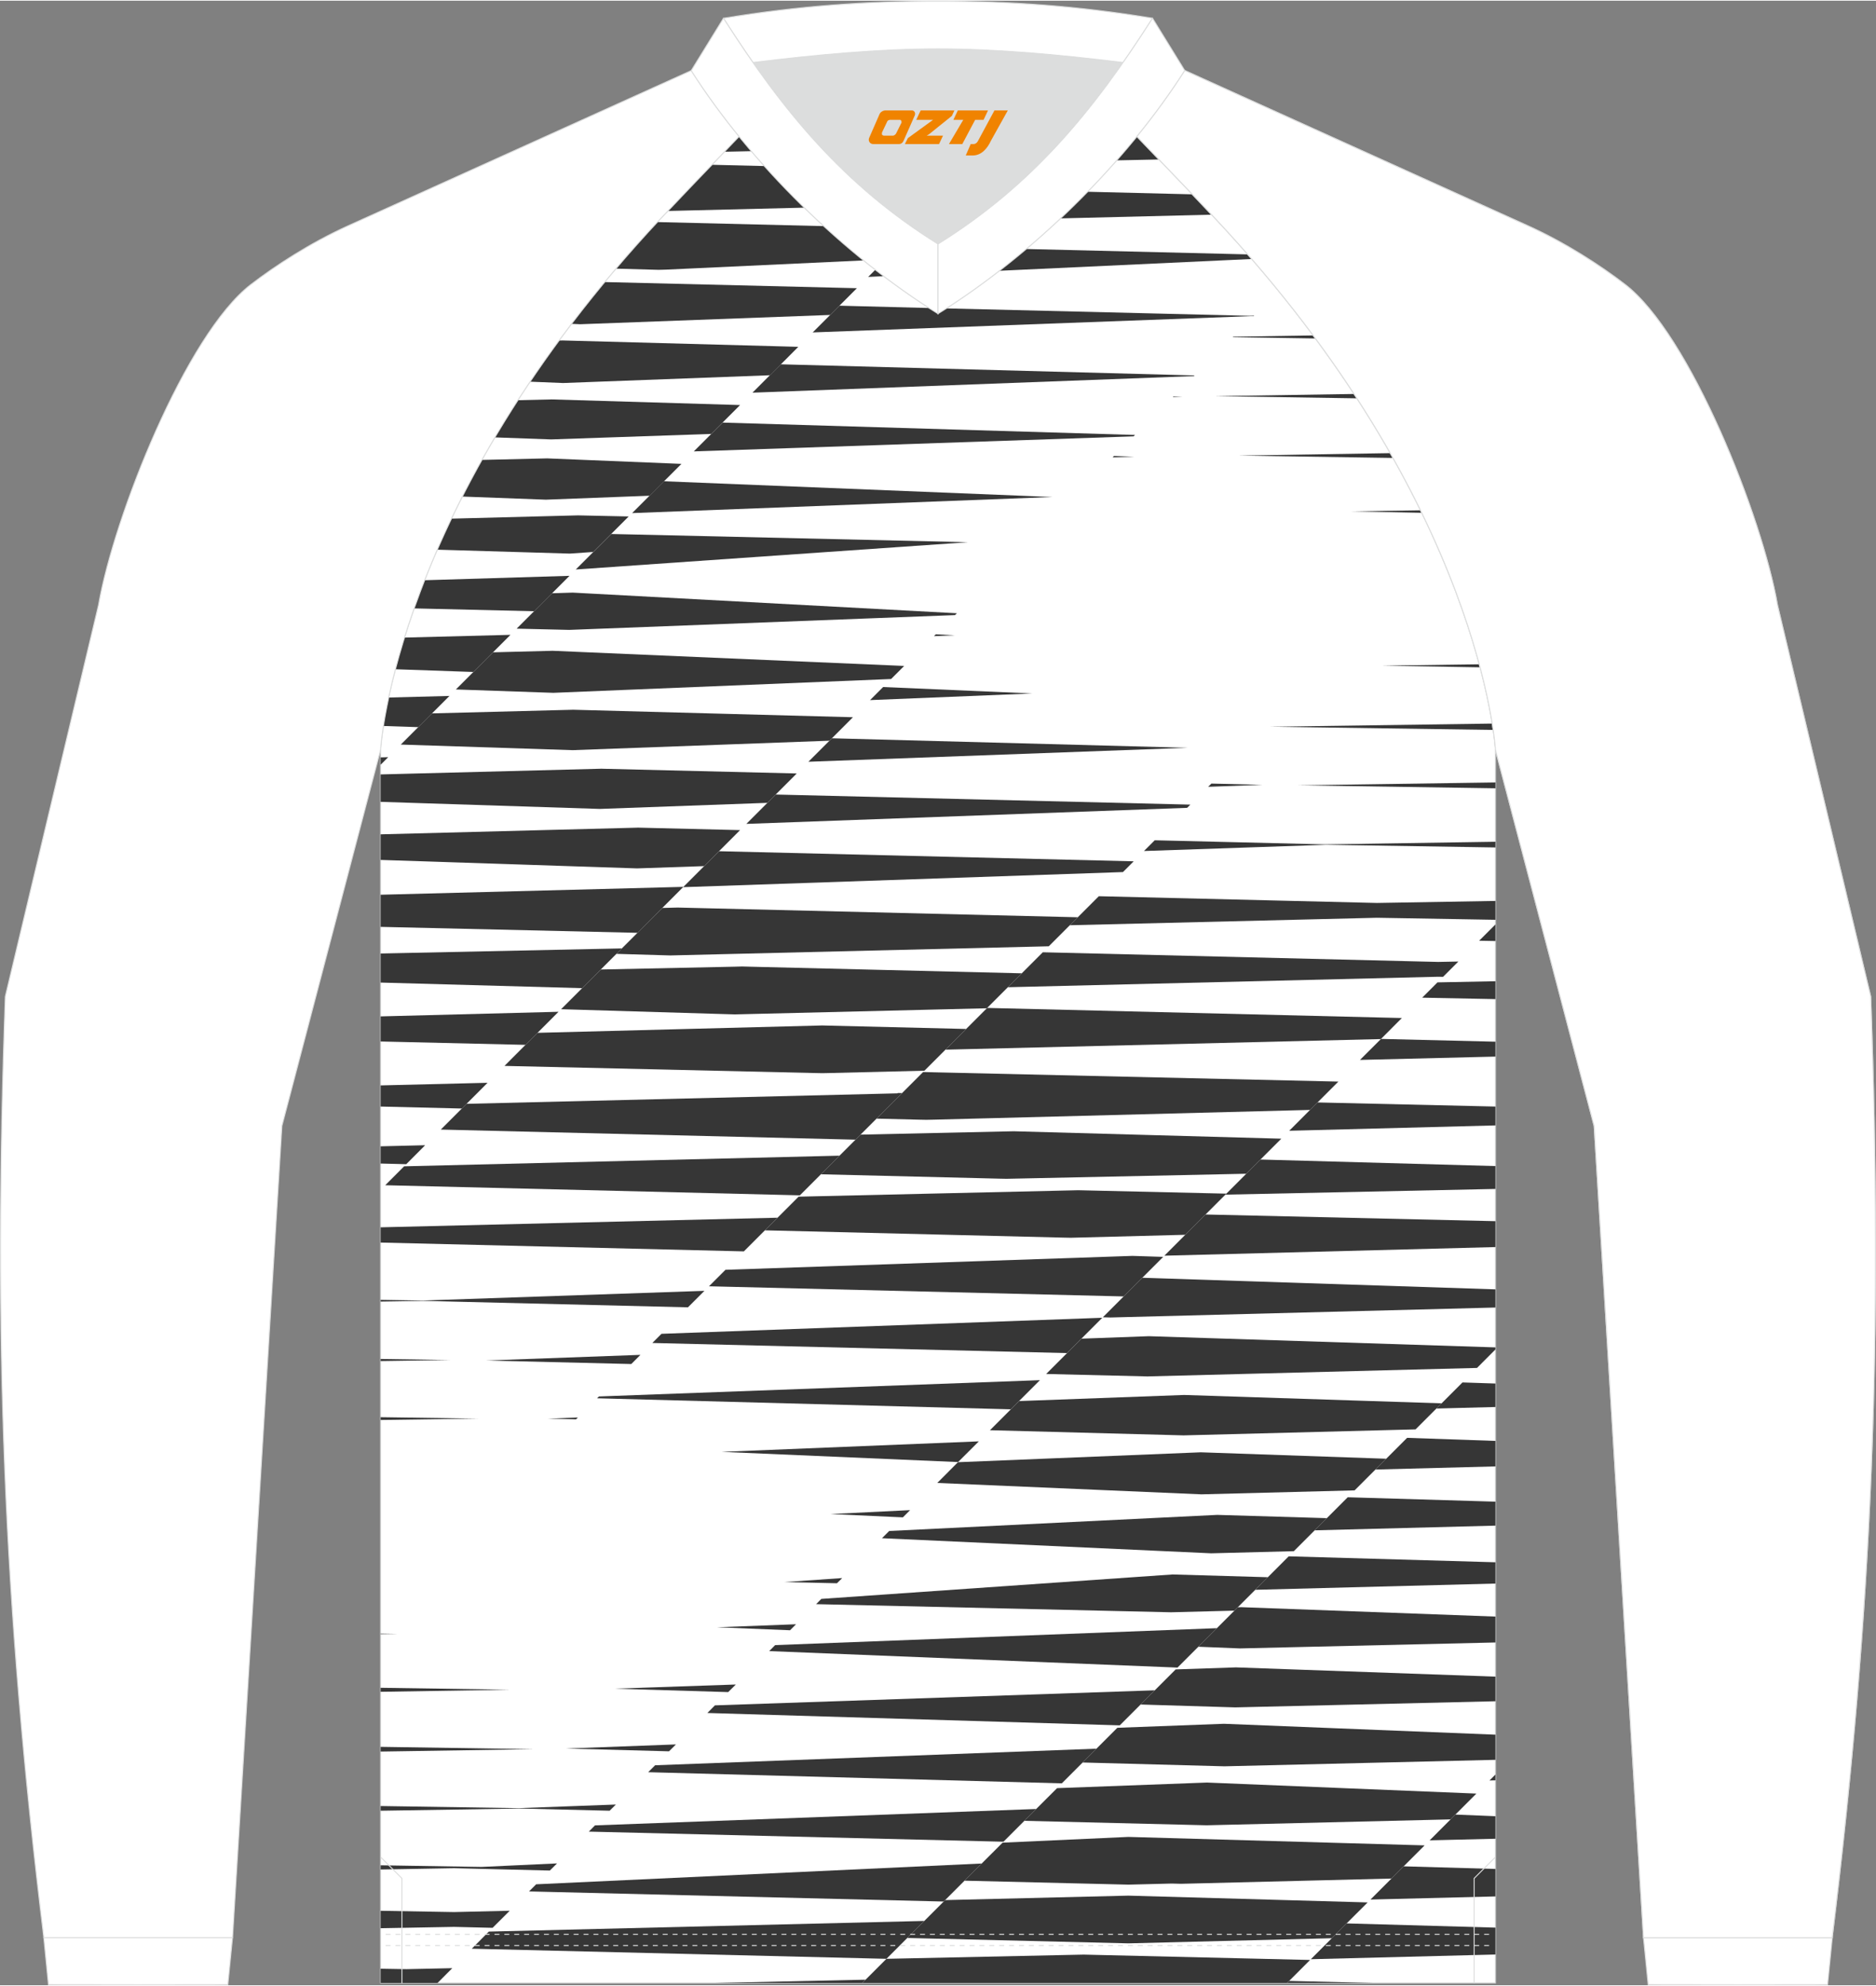<?xml version="1.0" encoding="utf-8"?>
<!-- Generator: Adobe Illustrator 24.0.1, SVG Export Plug-In . SVG Version: 6.00 Build 0)  -->
<svg xmlns="http://www.w3.org/2000/svg" xmlns:xlink="http://www.w3.org/1999/xlink" version="1.1" id="图层_1" x="0px" y="0px" width="379.5px" height="401.5px" viewBox="0 0 379.12 400.82" enable-background="new 0 0 379.12 400.82" xml:space="preserve">
<rect x="0" y="0" width="379.12" height="400.82" fill="#808080" stroke="none"/>
<g>
	
		<path fill-rule="evenodd" clip-rule="evenodd" fill="#FFFFFF" stroke="#DCDDDD" stroke-width="0.2" stroke-miterlimit="22.926" d="   M302.21,400.35v-249.1c0,0-2.63-49.69-56.66-107.31c-2.14-2.29-8.78-9.25-15.79-16.52c-11.34,13.92-25.73,26.78-40.2,35.79   c-14.47-9.01-28.86-21.86-40.2-35.79c-7.01,7.27-13.64,14.23-15.79,16.52c-54.02,57.63-56.65,107.31-56.65,107.31v249.1h112.64   H302.21z"/>
	<g>
		<polygon fill-rule="evenodd" clip-rule="evenodd" fill="#363636" points="115.09,116.15 115.09,116.15 111.56,119.68   "/>
		<path fill-rule="evenodd" clip-rule="evenodd" fill="#363636" d="M83.7,122.74l24.24,0.57l7.15-7.15l-29.26,0.89    C85.05,119.01,84.34,120.91,83.7,122.74z"/>
		<path fill-rule="evenodd" clip-rule="evenodd" fill="#363636" d="M79.91,135.03l15.75,0.55l7.5-7.5l-21.41,0.55    C81.04,130.92,80.43,133.06,79.91,135.03z"/>
		<path fill-rule="evenodd" clip-rule="evenodd" fill="#363636" d="M77.49,146.49l7.04,0.23l6.3-6.3l-12.27,0.32    C78.07,142.99,77.73,144.92,77.49,146.49z"/>
		<polygon fill-rule="evenodd" clip-rule="evenodd" fill="#363636" points="76.92,154.32 78.45,152.79 76.92,152.83   "/>
		<path fill-rule="evenodd" clip-rule="evenodd" fill="#363636" d="M134.96,42.47l27.57-0.67c-2.79-2.72-5.48-5.53-8.06-8.4    l-10.6-0.26C140.17,36.99,136.95,40.37,134.96,42.47z"/>
		<path fill-rule="evenodd" clip-rule="evenodd" fill="#363636" d="M131.61,54.32l1.49,0.04l1.5-0.04l39.93-1.86    c-2.73-2.21-5.42-4.52-8.05-6.93l-33.39-0.81l-0.27,0.01c-2.94,3.16-5.72,6.29-8.36,9.39L131.61,54.32z"/>
		<path fill-rule="evenodd" clip-rule="evenodd" fill="#363636" d="M146.38,30.51l5.46-0.12c-0.84-0.99-1.67-1.98-2.48-2.97    L146.38,30.51z"/>
		<polygon fill-rule="evenodd" clip-rule="evenodd" fill="#363636" points="169.64,61.6 169.64,61.6 173.16,58.08   "/>
		<path fill-rule="evenodd" clip-rule="evenodd" fill="#363636" d="M117.23,65.35l50.54-1.88l1.87-1.87l3.53-3.53l-50.96-1.24    c-2.36,2.84-4.59,5.66-6.71,8.44L117.23,65.35z"/>
		<path fill-rule="evenodd" clip-rule="evenodd" fill="#363636" d="M161.33,69.91l-47.63-1.29l-0.72,0.02    c-2.07,2.81-4.01,5.58-5.85,8.31l6.66,0.27l41.81-1.57l2.21-2.21L161.33,69.91z"/>
		<polygon fill-rule="evenodd" clip-rule="evenodd" fill="#363636" points="157.8,73.44 157.8,73.44 161.33,69.91 161.33,69.91       "/>
		<path fill-rule="evenodd" clip-rule="evenodd" fill="#363636" d="M111.37,88.61l32.36-1.11l2.3-2.3l3.53-3.53l-38.05-1.14    l-6.85,0.16c-1.64,2.55-3.19,5.05-4.65,7.51L111.37,88.61z"/>
		<polygon fill-rule="evenodd" clip-rule="evenodd" fill="#363636" points="149.56,81.68 149.56,81.68 146.03,85.21   "/>
		<polygon fill-rule="evenodd" clip-rule="evenodd" fill="#363636" points="134.17,97.06 134.17,97.06 137.7,93.54   "/>
		<path fill-rule="evenodd" clip-rule="evenodd" fill="#363636" d="M110.57,92.44L97.4,92.75c-1.41,2.52-2.73,4.99-3.95,7.4    l16.87,0.63l20.96-0.8l6.43-6.43L110.57,92.44z"/>
		<polygon fill-rule="evenodd" clip-rule="evenodd" fill="#363636" points="123.53,107.71 123.53,107.71 127.05,104.19   "/>
		<path fill-rule="evenodd" clip-rule="evenodd" fill="#363636" d="M116.81,103.95l-25.57,0.66c-1.03,2.15-1.98,4.24-2.87,6.27    l26.78,0.79l4.73-0.33l7.17-7.17L116.81,103.95z"/>
		<polygon fill-rule="evenodd" clip-rule="evenodd" fill="#363636" points="107.94,123.3 107.94,123.3 106.53,124.71   "/>
		<polygon fill-rule="evenodd" clip-rule="evenodd" fill="#363636" points="115.05,127.08 193,124.09 193.37,123.72 115.74,119.55     111.56,119.68 107.94,123.3 106.53,124.71 104.41,126.83   "/>
		<polygon fill-rule="evenodd" clip-rule="evenodd" fill="#363636" points="107.94,123.3 107.94,123.3 111.56,119.68   "/>
		<polygon fill-rule="evenodd" clip-rule="evenodd" fill="#363636" points="111.67,131.3 99.63,131.61 92.13,139.11 111.82,139.79     180.08,137 182.72,134.36   "/>
		<polygon fill-rule="evenodd" clip-rule="evenodd" fill="#363636" points="115.93,143.21 115.83,143.21 115.74,143.21 87.3,143.94     81,150.24 115.73,151.37 167.63,149.46 172.37,144.72   "/>
		<polygon fill-rule="evenodd" clip-rule="evenodd" fill="#363636" points="121.61,155.12 121.51,155.11 121.43,155.12     76.92,156.27 76.92,161.81 121.22,163.24 155.08,162.01 161.01,156.08   "/>
		<polygon fill-rule="evenodd" clip-rule="evenodd" fill="#363636" points="129.07,167.02 128.96,167.02 128.88,167.02     76.92,168.37 76.92,173.54 128.75,175.25 142.3,174.79 149.56,167.52   "/>
		<path fill-rule="evenodd" clip-rule="evenodd" fill="#363636" d="M214.31,43.97l30.57-0.75c-0.93-0.98-2.27-2.4-3.9-4.11    l-21.2-0.52C218,40.43,216.17,42.22,214.31,43.97z"/>
		<polygon fill-rule="evenodd" clip-rule="evenodd" fill="#363636" points="175.45,55.79 175.45,55.79 176.9,54.34   "/>
		<path fill-rule="evenodd" clip-rule="evenodd" fill="#363636" d="M176.9,54.34l-1.45,1.45l3.14-0.15    C178.03,55.21,177.46,54.78,176.9,54.34L176.9,54.34z M201.95,54.55l51.03-2.38c-0.27-0.31-0.55-0.62-0.82-0.93l-44.78-1.09    C205.59,51.66,203.78,53.13,201.95,54.55z"/>
		<path fill-rule="evenodd" clip-rule="evenodd" fill="#363636" d="M225.66,32.25l8.57-0.18c-1.45-1.51-2.95-3.07-4.47-4.65    C228.43,29.05,227.07,30.66,225.66,32.25z"/>
		<polygon fill-rule="evenodd" clip-rule="evenodd" fill="#363636" points="76.92,187.06 128.83,188.26 138.1,178.98 76.92,180.57       "/>
		<polygon fill-rule="evenodd" clip-rule="evenodd" fill="#363636" points="76.92,198.31 117.64,199.44 125.67,191.41 76.92,192.44       "/>
		<polygon fill-rule="evenodd" clip-rule="evenodd" fill="#363636" points="76.92,210.21 106.2,210.89 112.87,204.21 76.92,205.14       "/>
		<path fill-rule="evenodd" clip-rule="evenodd" fill="#363636" d="M169.64,61.6l-1.87,1.87L164.24,67l88.62-3.29l0.51,0.01l0.1-0.1    l-0.98,0.02l-61.24-1.49c-0.57,0.36-1.13,0.72-1.7,1.08c-0.61-0.38-1.22-0.77-1.84-1.16L169.64,61.6z"/>
		<polygon fill-rule="evenodd" clip-rule="evenodd" fill="#363636" points="164.24,67 164.24,67 167.77,63.47   "/>
		<polygon fill-rule="evenodd" clip-rule="evenodd" fill="#363636" points="167.77,63.47 167.77,63.47 169.64,61.6   "/>
		<polygon fill-rule="evenodd" clip-rule="evenodd" fill="#363636" points="157.8,73.44 155.59,75.64 152.07,79.17 241.27,75.82     241.39,75.69   "/>
		<polygon fill-rule="evenodd" clip-rule="evenodd" fill="#363636" points="152.07,79.17 152.07,79.17 155.59,75.64   "/>
		<polygon fill-rule="evenodd" clip-rule="evenodd" fill="#363636" points="155.59,75.64 155.59,75.64 157.8,73.44   "/>
		<polygon fill-rule="evenodd" clip-rule="evenodd" fill="#363636" points="146.03,85.21 143.73,87.51 140.21,91.03 229.1,87.99     229.37,87.71   "/>
		<polygon fill-rule="evenodd" clip-rule="evenodd" fill="#363636" points="143.73,87.5 143.73,87.5 140.21,91.03 140.21,91.03       "/>
		<polygon fill-rule="evenodd" clip-rule="evenodd" fill="#363636" points="146.03,85.21 146.03,85.21 143.73,87.51   "/>
		<polygon fill-rule="evenodd" clip-rule="evenodd" fill="#363636" points="131.27,99.97 131.27,99.97 127.75,103.49   "/>
		<polygon fill-rule="evenodd" clip-rule="evenodd" fill="#363636" points="127.75,103.49 212.7,100.24 134.17,97.06 131.27,99.97       "/>
		<polygon fill-rule="evenodd" clip-rule="evenodd" fill="#363636" points="134.17,97.06 134.17,97.06 131.27,99.97   "/>
		<polygon fill-rule="evenodd" clip-rule="evenodd" fill="#363636" points="119.89,111.35 116.36,114.88 195.62,109.37     123.53,107.71   "/>
		<polygon fill-rule="evenodd" clip-rule="evenodd" fill="#363636" points="119.89,111.35 119.89,111.35 116.36,114.88   "/>
		<polygon fill-rule="evenodd" clip-rule="evenodd" fill="#363636" points="123.53,107.71 123.53,107.71 119.89,111.35   "/>
		<polygon fill-rule="evenodd" clip-rule="evenodd" fill="#363636" points="76.92,234.86 82.1,234.99 85.92,231.16 76.92,231.38       "/>
		<polygon fill-rule="evenodd" clip-rule="evenodd" fill="#363636" points="76.92,223.35 93.34,223.75 98.53,218.55 76.92,219.08       "/>
		<path fill-rule="evenodd" clip-rule="evenodd" fill="#363636" d="M245.49,79.87l28.73,0.44c-0.19-0.29-0.38-0.58-0.57-0.88    L245.49,79.87z"/>
		<path fill-rule="evenodd" clip-rule="evenodd" fill="#363636" d="M250.27,91.88l31.24,0.47c-0.18-0.32-0.37-0.64-0.55-0.97    L250.27,91.88z"/>
		<polygon fill-rule="evenodd" clip-rule="evenodd" fill="#363636" points="273.06,103.14 287.32,103.43 287.08,102.93   "/>
		<polygon fill-rule="evenodd" clip-rule="evenodd" fill="#363636" points="189.12,127.97 188.75,128.34 192.97,128.18   "/>
		<polygon fill-rule="evenodd" clip-rule="evenodd" fill="#363636" points="208.62,139.92 178.47,138.62 175.83,141.26   "/>
		<polygon fill-rule="evenodd" clip-rule="evenodd" fill="#363636" points="240.02,150.89 168.12,148.97 163.37,153.71   "/>
		<polygon fill-rule="evenodd" clip-rule="evenodd" fill="#363636" points="239.91,163.02 240.56,162.37 156.76,160.33     150.83,166.26   "/>
		<polygon fill-rule="evenodd" clip-rule="evenodd" fill="#363636" points="226.94,175.99 229.11,173.82 145.31,171.78     138.05,179.04   "/>
		<polygon fill-rule="evenodd" clip-rule="evenodd" fill="#363636" points="135.45,192.83 211.95,190.98 217.81,185.12     136.95,183.16 133.85,183.24 124.57,192.51   "/>
		<polygon fill-rule="evenodd" clip-rule="evenodd" fill="#363636" points="148.49,204.74 199.43,203.5 206.49,196.44 151.48,195.1     149.98,195.06 148.49,195.1 121.42,195.67 113.39,203.69   "/>
		<polygon fill-rule="evenodd" clip-rule="evenodd" fill="#363636" points="166.19,216.61 167.68,216.58 186.82,216.11     195.25,207.68 167.68,207.01 166.17,206.97 164.68,207.01 108.62,208.46 101.95,215.14 164.68,216.58   "/>
		<path fill-rule="evenodd" clip-rule="evenodd" fill="#363636" d="M265.39,67.61l-16.16,0.25l-0.1,0.1l16.72,0.26    C265.69,68.02,265.54,67.81,265.39,67.61z"/>
		<polygon fill-rule="evenodd" clip-rule="evenodd" fill="#363636" points="237.14,79.95 237.02,80.07 238.98,80   "/>
		<polygon fill-rule="evenodd" clip-rule="evenodd" fill="#363636" points="225.12,91.96 224.85,92.24 229.24,92.09   "/>
		<polygon fill-rule="evenodd" clip-rule="evenodd" fill="#363636" points="76.92,286.65 96.67,286.37 76.92,286.09   "/>
		<polygon fill-rule="evenodd" clip-rule="evenodd" fill="#363636" points="76.92,274.75 91.02,274.54 76.92,274.33   "/>
		<polygon fill-rule="evenodd" clip-rule="evenodd" fill="#363636" points="110.72,286.37 116.41,286.52 116.78,286.15   "/>
		<polygon fill-rule="evenodd" clip-rule="evenodd" fill="#363636" points="98.23,274.64 127.58,275.35 129.43,273.5   "/>
		<polygon fill-rule="evenodd" clip-rule="evenodd" fill="#363636" points="85.35,262.53 76.92,262.39 76.92,262.74 85.64,262.6     139.03,263.9 142.36,260.57   "/>
		<polygon fill-rule="evenodd" clip-rule="evenodd" fill="#363636" points="150.33,252.6 157.13,245.8 76.92,247.74 76.92,250.82       "/>
		<polygon fill-rule="evenodd" clip-rule="evenodd" fill="#363636" points="161.65,241.28 169.66,233.27 81.67,235.42 77.85,239.24       "/>
		<polygon fill-rule="evenodd" clip-rule="evenodd" fill="#363636" points="172.89,230.04 182.3,220.63 181.43,220.61     181.43,220.68 94.28,222.8 89.08,228   "/>
		<polygon fill-rule="evenodd" clip-rule="evenodd" fill="#363636" points="298.95,134.03 279.27,134.3 299.11,134.64   "/>
		<path fill-rule="evenodd" clip-rule="evenodd" fill="#363636" d="M301.56,146l-44.88,0.64l45.07,0.64    C301.7,146.88,301.64,146.45,301.56,146z"/>
		<polygon fill-rule="evenodd" clip-rule="evenodd" fill="#363636" points="302.21,157.89 262.34,158.47 302.21,159.07   "/>
		<polygon fill-rule="evenodd" clip-rule="evenodd" fill="#363636" points="244.81,158.12 244.16,158.77 255.13,158.37   "/>
		<polygon fill-rule="evenodd" clip-rule="evenodd" fill="#363636" points="302.21,169.87 267.72,170.4 233.36,169.57     231.19,171.74 268.01,170.48 302.21,171.02   "/>
		<polygon fill-rule="evenodd" clip-rule="evenodd" fill="#363636" points="278.26,185.22 302.21,185.63 302.21,181.82     278.26,182.23 222.06,180.87 216.2,186.73   "/>
		<polygon fill-rule="evenodd" clip-rule="evenodd" fill="#363636" points="290.64,197.13 291.63,197.15 294.72,194.06     290.64,194.14 210.74,192.19 203.68,199.25   "/>
		<polygon fill-rule="evenodd" clip-rule="evenodd" fill="#363636" points="279.06,209.72 283.3,205.47 199.5,203.43 191.07,211.86       "/>
		<polygon fill-rule="evenodd" clip-rule="evenodd" fill="#363636" points="76.92,353.62 107.87,353.14 76.92,352.67   "/>
		<polygon fill-rule="evenodd" clip-rule="evenodd" fill="#363636" points="76.92,341.55 103.09,341.13 76.92,340.74   "/>
		<polygon fill-rule="evenodd" clip-rule="evenodd" fill="#363636" points="76.92,329.91 80.3,329.86 76.92,329.8   "/>
		<polygon fill-rule="evenodd" clip-rule="evenodd" fill="#363636" points="182.46,306.32 183.92,304.86 167.86,305.65   "/>
		<polygon fill-rule="evenodd" clip-rule="evenodd" fill="#363636" points="145.82,293.09 193.62,295.15 197.81,290.97   "/>
		<polygon fill-rule="evenodd" clip-rule="evenodd" fill="#363636" points="204.27,284.5 210.16,278.61 121.04,281.9 120.66,282.27       "/>
		<polygon fill-rule="evenodd" clip-rule="evenodd" fill="#363636" points="215.63,273.14 222.76,266.01 133.68,269.25     131.83,271.1   "/>
		<polygon fill-rule="evenodd" clip-rule="evenodd" fill="#363636" points="227.08,261.7 235.07,253.71 228.86,253.51     146.61,256.32 143.28,259.65   "/>
		<polygon fill-rule="evenodd" clip-rule="evenodd" fill="#363636" points="91.76,386.04 76.92,385.78 76.92,389.3 91.76,389.03     99.55,389.22 103.01,385.77   "/>
		<polygon fill-rule="evenodd" clip-rule="evenodd" fill="#363636" points="97.3,376.92 76.92,376.59 76.92,377.44 91.76,377.18     91.7,377.18 91.87,377.17 91.76,377.18 111.12,377.65 112.57,376.21   "/>
		<polygon fill-rule="evenodd" clip-rule="evenodd" fill="#363636" points="82.15,397.57 76.92,397.48 76.92,400.35 88.43,400.35     91.4,397.37   "/>
		<polygon fill-rule="evenodd" clip-rule="evenodd" fill="#363636" points="216.41,249.85 217.9,249.81 239.53,249.25     247.84,240.94 217.9,240.25 161.39,241.55 154.58,248.35 214.91,249.82   "/>
		<polygon fill-rule="evenodd" clip-rule="evenodd" fill="#363636" points="201.88,237.91 203.38,237.94 204.87,237.91     251.85,236.92 258.94,229.84 204.87,228.34 173.91,229.02 165.9,237.03   "/>
		<polygon fill-rule="evenodd" clip-rule="evenodd" fill="#363636" points="187.19,226.03 188.67,226 264.75,224.03 270.47,218.31     188.67,216.43 187.17,216.39 186.55,216.38 177.14,225.79 185.68,226   "/>
		<polygon fill-rule="evenodd" clip-rule="evenodd" fill="#363636" points="104.75,365.05 76.92,364.62 76.92,365.57 105.11,365.13     123.2,365.57 124.46,364.32   "/>
		<polygon fill-rule="evenodd" clip-rule="evenodd" fill="#363636" points="135.2,353.57 136.6,352.18 114.38,353.01   "/>
		<polygon fill-rule="evenodd" clip-rule="evenodd" fill="#363636" points="147.16,341.61 148.7,340.08 124.12,340.92   "/>
		<polygon fill-rule="evenodd" clip-rule="evenodd" fill="#363636" points="159.66,329.12 160.87,327.91 144.91,328.52   "/>
		<polygon fill-rule="evenodd" clip-rule="evenodd" fill="#363636" points="169.14,319.63 170.2,318.58 158.52,319.39   "/>
		<polygon fill-rule="evenodd" clip-rule="evenodd" fill="#363636" points="302.21,186.57 298.92,189.86 302.21,189.92   "/>
		<polygon fill-rule="evenodd" clip-rule="evenodd" fill="#363636" points="302.21,198.04 290.5,198.27 287.41,201.36     302.21,201.65   "/>
		<polygon fill-rule="evenodd" clip-rule="evenodd" fill="#363636" points="302.21,210.25 279.09,209.69 274.84,213.93     302.21,213.26   "/>
		<polygon fill-rule="evenodd" clip-rule="evenodd" fill="#363636" points="244.78,313.58 261.47,313.15 268.14,306.48     245.99,305.82 179.7,309.07 178.24,310.53   "/>
		<polygon fill-rule="evenodd" clip-rule="evenodd" fill="#363636" points="242.81,301.67 273.75,300.87 280.14,294.48     242.67,293.18 193.59,295.18 189.41,299.37   "/>
		<polygon fill-rule="evenodd" clip-rule="evenodd" fill="#363636" points="239.1,289.76 239.1,289.77 239.2,289.76 239.29,289.77     239.29,289.76 286.07,288.55 291.33,283.29 239.3,281.6 205.95,282.83 200.06,288.72   "/>
		<polygon fill-rule="evenodd" clip-rule="evenodd" fill="#363636" points="231.78,277.85 231.78,277.86 231.88,277.86     231.97,277.86 231.97,277.85 298.49,276.14 302.21,272.41 302.21,271.99 232.17,269.73 218.55,270.23 211.42,277.36   "/>
		<polygon fill-rule="evenodd" clip-rule="evenodd" fill="#363636" points="224.33,265.95 224.43,265.95 224.52,265.95     224.52,265.95 302.21,263.94 302.21,260.27 230.85,257.93 222.87,265.91   "/>
		<polygon fill-rule="evenodd" clip-rule="evenodd" fill="#363636" points="179.14,395.48 186.79,387.83 98.79,389.98 95.34,393.44       "/>
		<polygon fill-rule="evenodd" clip-rule="evenodd" fill="#363636" points="190.71,383.91 198.39,376.23 108.35,380.43     106.91,381.87   "/>
		<polygon fill-rule="evenodd" clip-rule="evenodd" fill="#363636" points="174.27,400.35 174.92,399.7 144.67,400.35   "/>
		<polygon fill-rule="evenodd" clip-rule="evenodd" fill="#363636" points="302.21,246.5 243.63,245.15 235.31,253.47     302.21,251.73   "/>
		<polygon fill-rule="evenodd" clip-rule="evenodd" fill="#363636" points="302.21,235.37 254.72,234.05 247.64,241.14     302.21,239.99   "/>
		<polygon fill-rule="evenodd" clip-rule="evenodd" fill="#363636" points="302.21,223.35 266.25,222.52 260.54,228.24     302.21,227.16   "/>
		<polygon fill-rule="evenodd" clip-rule="evenodd" fill="#363636" points="202.79,371.83 209.4,365.22 120.24,368.53     118.99,369.79   "/>
		<polygon fill-rule="evenodd" clip-rule="evenodd" fill="#363636" points="214.58,360.04 221.58,353.04 132.39,356.39     130.99,357.79   "/>
		<polygon fill-rule="evenodd" clip-rule="evenodd" fill="#363636" points="226.29,348.33 233.37,341.25 144.48,344.29     142.95,345.83   "/>
		<polygon fill-rule="evenodd" clip-rule="evenodd" fill="#363636" points="237.96,336.66 245.92,328.7 156.65,332.12     155.45,333.33   "/>
		<polygon fill-rule="evenodd" clip-rule="evenodd" fill="#363636" points="236.65,325.49 249.46,325.16 256.22,318.41     236.97,317.85 165.98,322.79 164.93,323.85   "/>
		<polygon fill-rule="evenodd" clip-rule="evenodd" fill="#363636" points="302.21,303.15 272.36,302.26 265.68,308.94     302.21,307.99   "/>
		<polygon fill-rule="evenodd" clip-rule="evenodd" fill="#363636" points="302.21,290.88 284.36,290.26 277.96,296.66     302.21,296.03   "/>
		<polygon fill-rule="evenodd" clip-rule="evenodd" fill="#363636" points="302.21,279.29 295.55,279.07 290.28,284.34     302.21,284.03   "/>
		<polygon fill-rule="evenodd" clip-rule="evenodd" fill="#363636" points="228.03,392.36 269.15,391.32 276.38,384.09     228.03,382.72 191,383.62 183.35,391.27   "/>
		<polygon fill-rule="evenodd" clip-rule="evenodd" fill="#363636" points="228.03,380.5 236.81,380.28 238.66,380.33     281.19,379.27 287.9,372.57 228.03,370.86 202.61,372.02 194.92,379.7   "/>
		<polygon fill-rule="evenodd" clip-rule="evenodd" fill="#363636" points="260.12,400.35 264.75,395.71 218.99,394.63     179.14,395.48 174.27,400.35 189.56,400.35   "/>
		<polygon fill-rule="evenodd" clip-rule="evenodd" fill="#363636" points="243.85,368.51 293.15,367.32 298.36,362.11     243.91,359.88 213.62,361.01 207.01,367.61   "/>
		<polygon fill-rule="evenodd" clip-rule="evenodd" fill="#363636" points="247.44,356.6 302.21,355.29 302.21,350.21     247.35,348.01 225.8,348.82 218.79,355.83   "/>
		<polygon fill-rule="evenodd" clip-rule="evenodd" fill="#363636" points="249.63,344.7 302.21,343.46 302.21,338.49     249.77,336.62 237.59,337.03 230.5,344.12   "/>
		<polygon fill-rule="evenodd" clip-rule="evenodd" fill="#363636" points="302.21,326.36 250.82,324.46 250.14,324.48     242.17,332.45 250.57,332.79 302.21,331.59   "/>
		<polygon fill-rule="evenodd" clip-rule="evenodd" fill="#363636" points="302.21,315.39 260.43,314.19 253.68,320.95     302.21,319.69   "/>
		<polygon fill-rule="evenodd" clip-rule="evenodd" fill="#363636" points="302.21,389.18 272.14,388.33 264.91,395.56     302.21,394.61   "/>
		<polygon fill-rule="evenodd" clip-rule="evenodd" fill="#363636" points="302.21,377.33 283.67,376.8 276.96,383.51     302.21,382.88   "/>
		<polygon fill-rule="evenodd" clip-rule="evenodd" fill="#363636" points="277.37,400.35 260.52,399.95 260.12,400.35   "/>
		<polygon fill-rule="evenodd" clip-rule="evenodd" fill="#363636" points="302.21,366.68 294.12,366.35 288.92,371.55     302.21,371.23   "/>
		<polygon fill-rule="evenodd" clip-rule="evenodd" fill="#363636" points="302.21,358.26 301.01,359.46 302.21,359.43   "/>
	</g>
	<path fill-rule="evenodd" clip-rule="evenodd" fill="#DCDDDD" d="M189.56,49.14c15.89-9.89,27.13-21.97,37.39-36.65   c-12.7-1.56-25.43-2.75-37.39-2.75c-11.97,0-24.7,1.19-37.39,2.75C162.44,27.17,173.67,39.25,189.56,49.14z"/>
	
		<path fill-rule="evenodd" clip-rule="evenodd" fill="#FFFFFF" stroke="#DCDDDD" stroke-width="0.2" stroke-linejoin="bevel" stroke-miterlimit="22.926" d="   M226.96,12.49c2.01-2.88,3.99-5.86,5.96-8.94c-15.12-2.5-28.9-3.45-43.35-3.45c-14.45,0-28.23,0.95-43.35,3.45   c1.97,3.08,3.94,6.06,5.96,8.94c12.7-1.56,25.43-2.75,37.39-2.75S214.26,10.93,226.96,12.49z"/>
	
		<path fill-rule="evenodd" clip-rule="evenodd" fill="#FFFFFF" stroke="#DCDDDD" stroke-width="0.2" stroke-miterlimit="22.926" d="   M46.99,391.19l-0.95,9.51c-12.08,0.03-24.17,0.03-36.25,0l-0.94-9.51C21.56,391.19,34.28,391.19,46.99,391.19z"/>
	
		<path fill-rule="evenodd" clip-rule="evenodd" fill="#FFFFFF" stroke="#DCDDDD" stroke-width="0.2" stroke-miterlimit="22.926" d="   M332.13,391.19l0.95,9.51c12.08,0.03,24.17,0.03,36.25,0l0.95-9.51C357.56,391.19,344.85,391.19,332.13,391.19z"/>
	<g>
		
			<path fill="none" stroke="#DCDDDD" stroke-width="0.2" stroke-linejoin="bevel" stroke-miterlimit="22.926" stroke-dasharray="1,1" d="    M77.93,392.8c74.51,0,149.01,0,223.51,0"/>
		
			<path fill="none" stroke="#DCDDDD" stroke-width="0.2" stroke-linejoin="bevel" stroke-miterlimit="22.926" stroke-dasharray="1,1" d="    M77.93,390.55c74.51,0,149.01,0,223.51,0"/>
	</g>
	<polyline fill="none" stroke="#DCDDDD" stroke-width="0.2" stroke-miterlimit="22.926" points="81.22,400.4 81.22,379.23    76.92,374.93  "/>
	<polyline fill="none" stroke="#DCDDDD" stroke-width="0.2" stroke-miterlimit="22.926" points="297.91,400.4 297.91,379.23    302.21,374.93  "/>
	
		<path fill-rule="evenodd" clip-rule="evenodd" fill="#FFFFFF" stroke="#DCDDDD" stroke-width="0.2" stroke-miterlimit="22.926" d="   M149.36,27.43c-7.01,7.27-13.64,14.23-15.79,16.52c-54.02,57.62-56.65,107.3-56.65,107.3l-19.95,76.01L47,391.19H8.85   C0.61,323.83-1.36,269.77,1.07,201.13l18.85-79.1c3.08-17.85,17.7-54.67,30.79-64.71c4.92-3.78,12.03-8.42,19.65-11.86l69.34-31.34   C142.56,18.6,145.81,23.07,149.36,27.43z"/>
	<path fill="none" stroke="#DCDDDD" stroke-width="0.2" stroke-miterlimit="22.926" d="M229.76,27.43   c7.01,7.27,13.64,14.23,15.79,16.52c54.03,57.62,56.66,107.31,56.66,107.31l19.95,76.01l9.97,163.93h38.14   c8.23-67.36,10.21-121.42,7.78-190.06l-18.85-79.1c-3.08-17.85-17.7-54.67-30.79-64.71c-4.92-3.78-12.03-8.42-19.65-11.86   l-69.33-31.36C236.57,18.6,233.32,23.07,229.76,27.43z"/>
	
	
		<path fill-rule="evenodd" clip-rule="evenodd" fill="#FFFFFF" stroke="#DCDDDD" stroke-width="0.2" stroke-miterlimit="22.926" d="   M146.21,3.55l-6.52,10.57c12,18.8,30.86,37.28,49.87,49.1V49.14C170.56,37.31,158.21,22.35,146.21,3.55z"/>
	
		<path fill-rule="evenodd" clip-rule="evenodd" fill="#FFFFFF" stroke="#DCDDDD" stroke-width="0.2" stroke-miterlimit="22.926" d="   M232.91,3.55l6.52,10.57c-12,18.8-30.86,37.28-49.87,49.1V49.14C208.57,37.31,220.92,22.35,232.91,3.55z"/>
	
		<path fill-rule="evenodd" clip-rule="evenodd" fill="#FFFFFF" stroke="#DCDDDD" stroke-width="0.2" stroke-miterlimit="22.926" d="   M229.76,27.43c7.01,7.27,13.64,14.23,15.79,16.52c54.03,57.62,56.66,107.31,56.66,107.31l19.95,76.01l9.97,163.93h38.14   c8.23-67.36,10.21-121.42,7.78-190.06l-18.85-79.1c-3.08-17.85-17.7-54.67-30.79-64.71c-4.92-3.78-12.03-8.42-19.65-11.86   l-69.33-31.36C236.57,18.6,233.32,23.07,229.76,27.43z"/>
</g>
<g>
	<path fill="#F08300" d="M200.97,22.16l-3.4,6.3c-0.2,0.3-0.5,0.5-0.8,0.5h-0.6l-1,2.3h1.2c2,0.1,3.2-1.5,3.9-3L203.67,22.16h-2.5L200.97,22.16z"/>
	<polygon fill="#F08300" points="193.77,22.16 ,199.67,22.16 ,198.77,24.06 ,197.07,24.06 ,194.47,28.96 ,191.77,28.96 ,194.67,24.06 ,192.67,24.06 ,193.57,22.16"/>
	<polygon fill="#F08300" points="187.77,27.26 ,187.27,27.26 ,187.77,26.96 ,192.37,23.26 ,192.87,22.16 ,186.07,22.16 ,185.77,22.76 ,185.17,24.06 ,187.97,24.06 ,188.57,24.06 ,183.47,27.76    ,182.87,28.96 ,189.47,28.96 ,189.77,28.96 ,190.57,27.26"/>
	<path fill="#F08300" d="M184.27,22.16H178.97C178.47,22.16,177.97,22.46,177.77,22.86L175.67,27.66C175.37,28.26,175.77,28.96,176.47,28.96h5.2c0.4,0,0.7-0.2,0.9-0.6L184.87,23.16C185.07,22.66,184.77,22.16,184.27,22.16z M182.17,24.66L181.07,26.86C180.87,27.16,180.57,27.26,180.47,27.26l-1.8,0C178.47,27.26,178.07,27.16,178.27,26.56l1-2.1c0.1-0.3,0.4-0.4,0.7-0.4h1.9   C182.07,24.06,182.27,24.36,182.17,24.66z"/>
</g>
</svg>